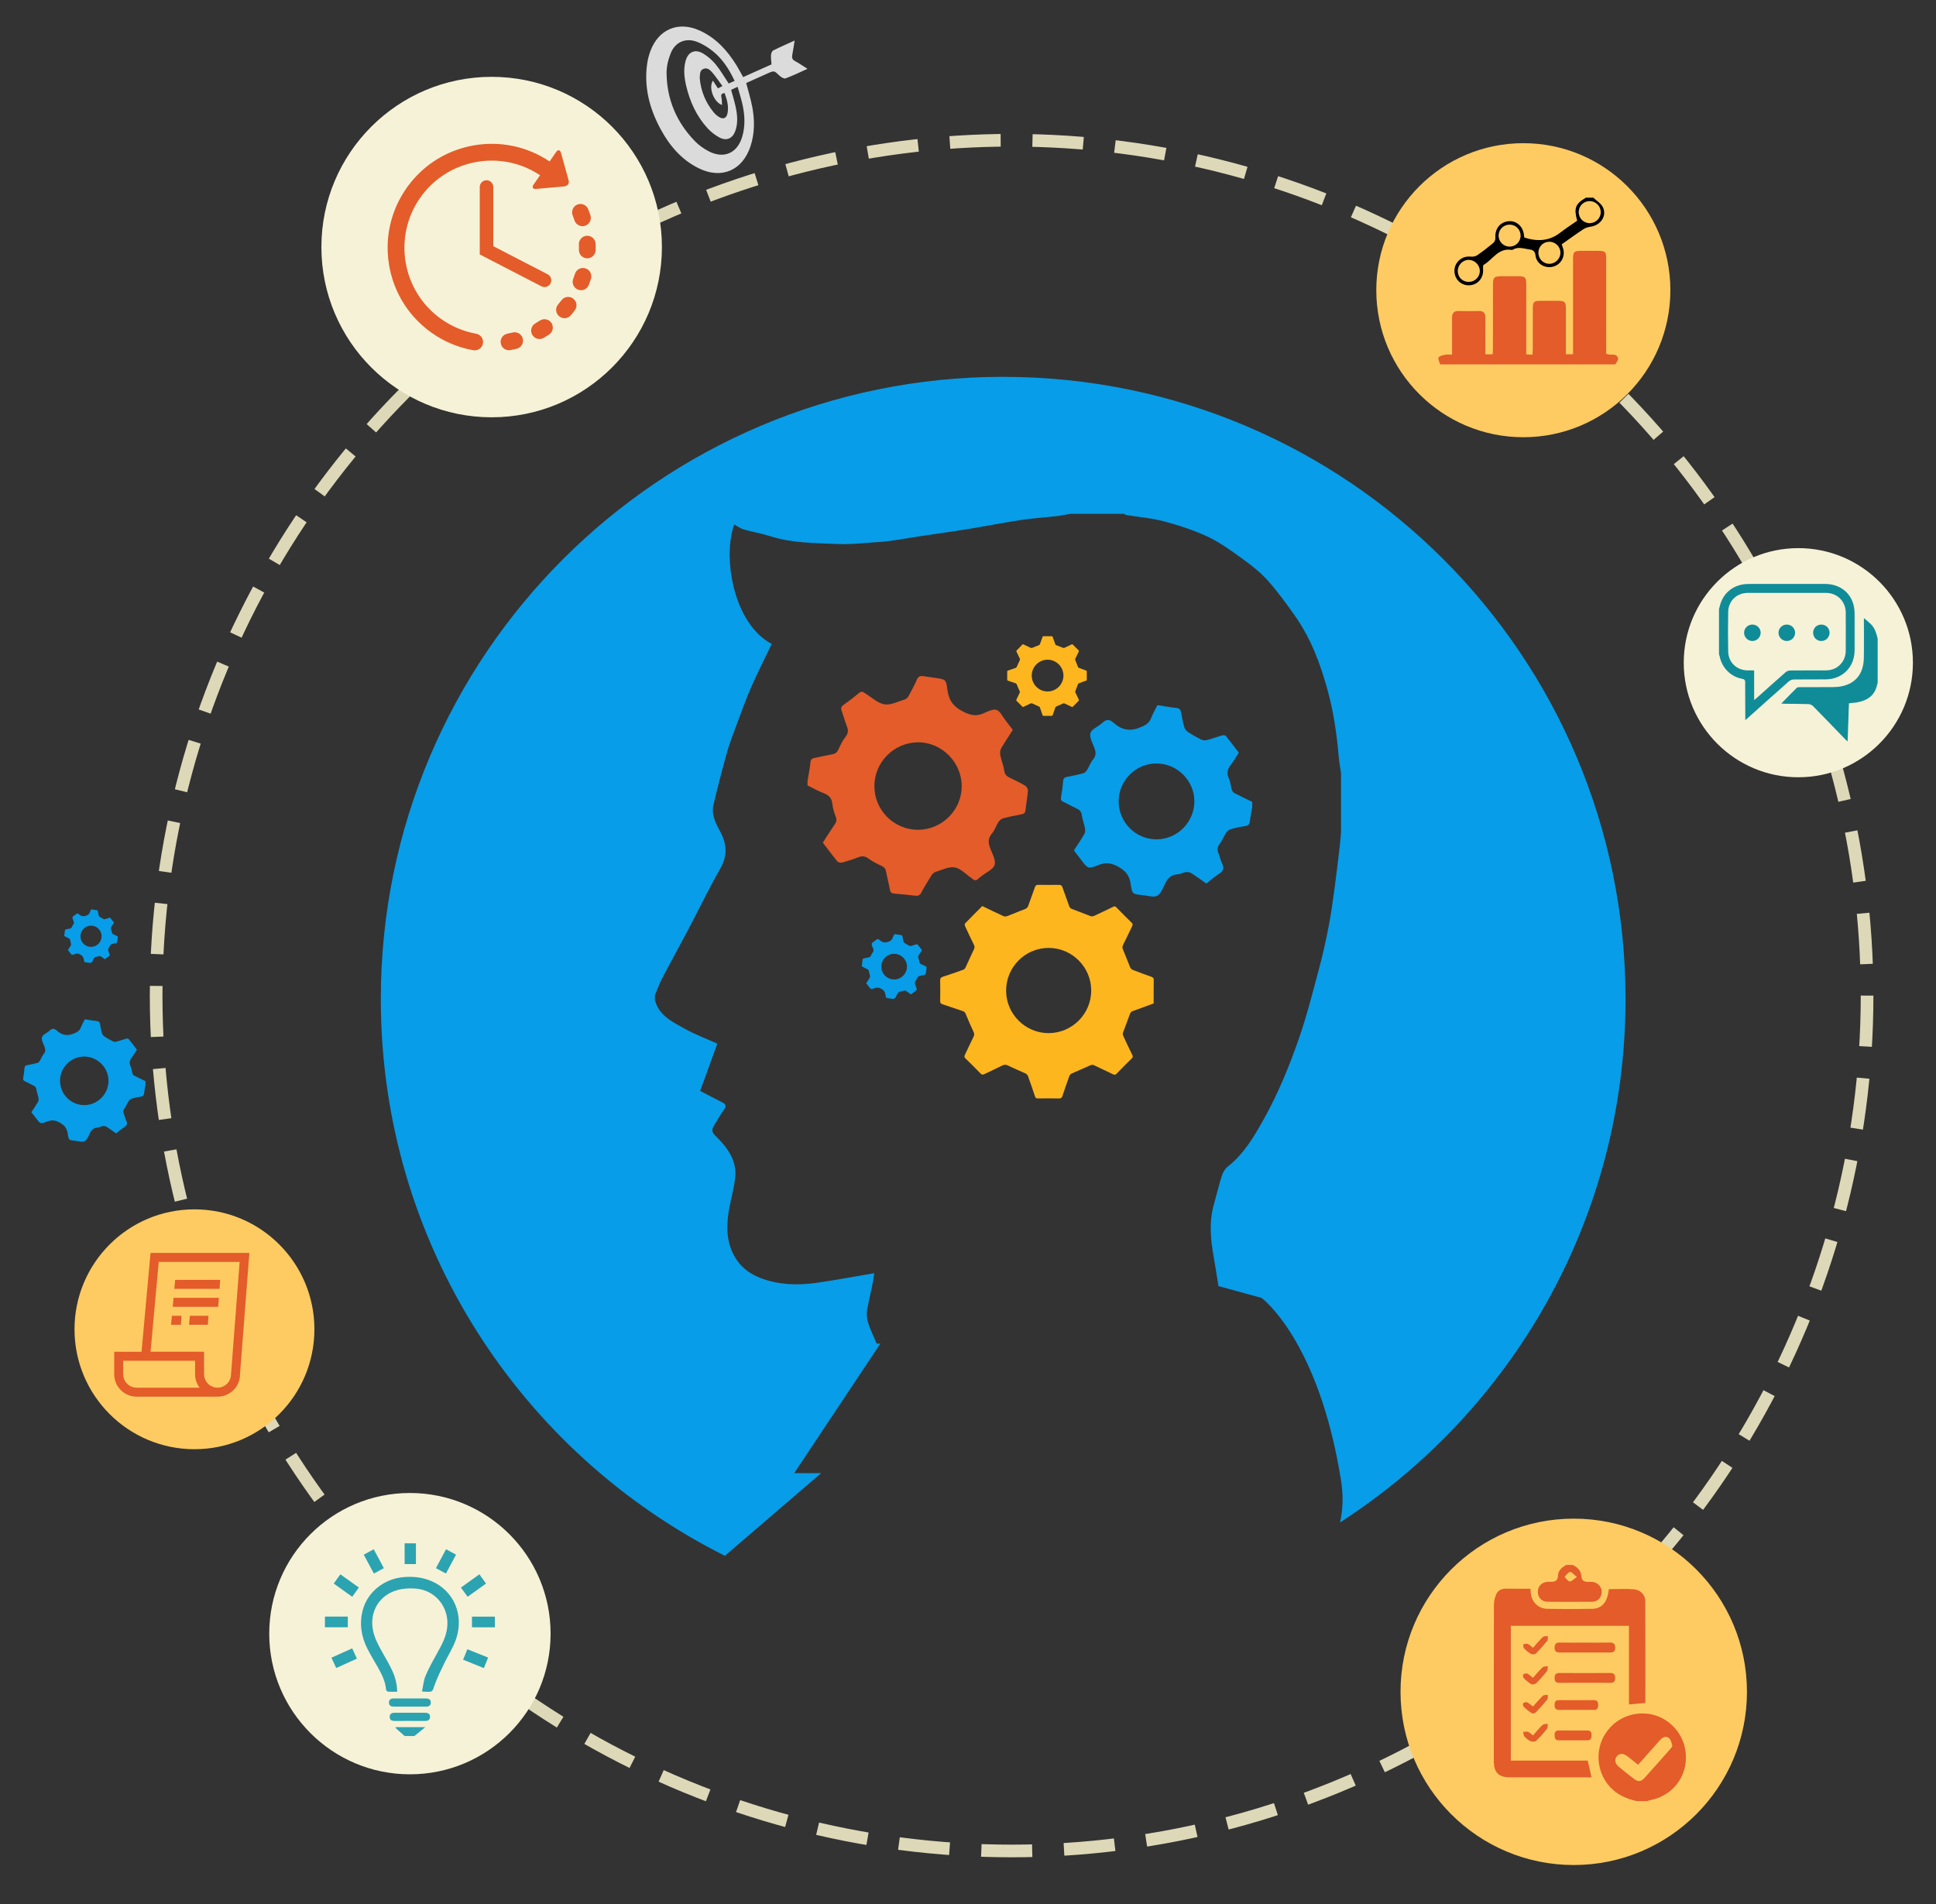 <?xml version="1.0" encoding="utf-8"?>
<svg xmlns="http://www.w3.org/2000/svg" width="306" height="301" viewBox="0 0 306 301">
  <rect x="0" y="0" width="306" height="301" fill="#333333" stroke="none"/>
  <path fill="#079DE8" d="M158.56 59.567c-54.328 0-98.37 44.04-98.37 98.37 0 38.56 22.19 71.93 54.492 88.057l-.04-.107 15.153-13.02h-4.26L139.15 212.4h-.577c-.226-.516-.46-1.024-.676-1.542-.5-1.193-1.07-2.396-.847-3.73.238-1.42.596-2.818.88-4.234.12-.596.186-1.203.25-1.627-3.047.517-6.002 1.064-8.975 1.5-3.07.447-6.125.383-9.072-.77-1.446-.564-2.703-1.443-3.593-2.7-1.706-2.4-1.802-5.144-1.34-7.928.288-1.73.806-3.432 1-5.17.31-2.81-1.272-4.856-3.137-6.67-.565-.55-.583-.963-.253-1.52.53-.893 1.055-1.787 1.65-2.633.384-.54.27-.824-.274-1.1-1.19-.598-2.363-1.223-3.52-1.824l2.714-7.473c-1.77-.797-3.528-1.453-5.15-2.355-1.944-1.084-4.07-2.072-4.718-4.545v-.77c.386-.902.715-1.834 1.17-2.7 1.317-2.522 2.702-5.007 4.03-7.522 1.718-3.26 3.317-6.586 5.138-9.788 1.143-2.006 1.064-3.82.02-5.776-.708-1.33-1.476-2.72-1.097-4.313.658-2.764 1.36-5.52 2.128-8.255.42-1.5.99-2.96 1.537-4.42.743-1.996 1.458-4.007 2.312-5.955 1.004-2.292 2.145-4.526 3.226-6.785-6.147-3.27-7.772-13.873-5.924-18.878.5.265.964.622 1.49.773 1.38.397 2.812.627 4.177 1.065 3.458 1.11 7.052 1.08 10.604 1.24 2.34.103 4.698-.2 7.045-.354.85-.053 1.693-.186 2.535-.312 1.337-.2 2.67-.435 4.005-.637 2.364-.357 4.735-.675 7.095-1.06 2.79-.454 5.563-1.007 8.356-1.43 1.842-.28 3.71-.39 5.562-.604.763-.086 1.52-.248 2.274-.375h8.477c.1.063.188.165.292.182 2.015.33 4.072.49 6.03 1.015 2.376.64 4.752 1.405 6.97 2.455 1.95.924 3.733 2.247 5.498 3.523 1.392 1.008 2.774 2.09 3.91 3.363 1.575 1.765 2.98 3.698 4.34 5.637 2.476 3.52 3.97 7.502 5.1 11.61.944 3.427 1.47 6.942 1.772 10.488.08.923.248 1.838.376 2.757v9.246c-.067.77-.12 1.545-.21 2.314-.242 2.067-.48 4.136-.76 6.2-.284 2.085-.557 4.178-.95 6.244-.444 2.308-.948 4.61-1.558 6.88-.995 3.714-1.934 7.455-3.195 11.08-1.505 4.308-3.227 8.548-5.458 12.552-1.57 2.813-3.166 5.6-5.774 7.64-.437.34-.77.93-.938 1.47-.48 1.486-.827 3.012-1.254 4.516-.8 2.785-.52 5.566-.02 8.357.272 1.515.498 3.04.743 4.55l6.814 1.867s9.035 6.63 12.564 28.885c.38 2.387.293 4.584-.16 6.61 27.146-17.51 45.123-48.017 45.123-82.724-.002-54.33-44.043-98.37-98.37-98.37z"/>
  <circle fill="none" stroke="#DDD8B8" stroke-width="2" stroke-miterlimit="10" stroke-dasharray="8.044 5.027" cx="159.893" cy="157.384" r="135.214"/>
  <path fill="#E35C2A" d="M127.63 123.506c.158-.985.36-1.966.46-2.957.047-.478.237-.66.665-.74.933-.18 1.858-.395 2.79-.57.46-.087.755-.272.96-.737.314-.717.68-1.432 1.153-2.05.42-.55.445-1.015.2-1.625-.32-.804-.534-1.65-.827-2.467-.15-.425-.062-.68.317-.945.82-.578 1.617-1.195 2.39-1.836.335-.28.605-.303.923-.03.04.035.088.062.135.09.993.6 1.934 1.54 2.994 1.7 1.03.158 2.187-.466 3.274-.793.217-.065.43-.308.546-.522.455-.833.915-1.67 1.284-2.54.243-.574.59-.69 1.14-.587.585.11 1.18.177 1.77.26 1.622.23 1.733.214 1.926 1.787.204 1.66.86 2.705 2.433 3.51 1.18.603 2.103.838 3.29.307.656-.294 1.486-.72 2.06-.535.583.188.946 1.054 1.397 1.628.386.49.76.99 1.175 1.536-.632.98-1.29 1.937-1.864 2.944-.167.295-.18.748-.108 1.098.16.794.502 1.56.607 2.357.083.643.405.935.927 1.18.812.383 1.62.772 2.39 1.23.23.136.457.526.438.78-.078 1.027-.275 2.044-.384 3.07-.042.43-.214.6-.63.676-.985.182-1.974.383-2.938.647-.28.078-.568.346-.734.604-.364.57-.56 1.27-.994 1.767-.68.776-.61 1.508-.275 2.377.33.85.904 1.855.69 2.594-.2.704-1.284 1.154-1.98 1.714-.19.153-.405.28-.574.455-.33.346-.643.347-.975.016-.036-.038-.09-.06-.134-.092-.875-.593-1.69-1.52-2.64-1.687-.946-.166-2.032.408-3.042.71-.244.072-.487.312-.63.538-.564.895-1.12 1.8-1.616 2.733-.235.442-.518.545-.977.49-1.077-.13-2.158-.236-3.24-.323-.44-.035-.67-.174-.75-.656-.156-.935-.428-1.85-.59-2.786-.082-.483-.284-.748-.733-.953-.712-.326-1.43-.685-2.053-1.15-.55-.41-1.02-.444-1.63-.2-.83.33-1.687.595-2.55.83-.22.06-.605-.022-.738-.182-.792-.96-1.533-1.964-2.303-2.968.64-.99 1.243-1.958 1.886-2.896.27-.395.34-.725.157-1.197-.254-.653-.463-1.347-.54-2.04-.098-.857-.49-1.336-1.285-1.647-.905-.354-1.758-.833-2.634-1.26-.01-.22-.01-.437-.01-.654zm10.573.76c-.005 3.795 3.08 6.896 6.868 6.904 3.822.01 6.965-3.135 6.935-6.937-.03-3.772-3.197-6.924-6.925-6.89-3.79.035-6.872 3.137-6.877 6.923z"/>
  <path fill="#079DE8" d="M197.92 127.612c-.12.71-.277 1.418-.35 2.134-.05.52-.23.776-.783.85-.766.1-1.53.266-2.273.485-.287.085-.574.348-.744.606-.36.547-.586 1.19-.98 1.71-.37.494-.45.922-.202 1.48.23.514.306 1.1.563 1.594.388.75.22 1.22-.478 1.667-.688.44-1.31.996-2 1.533-.817-.57-1.608-1.158-2.44-1.678-.23-.145-.6-.158-.887-.116-.39.057-.762.307-1.146.326-1.042.052-1.633.596-2.06 1.506-.323.696-.663 1.6-1.255 1.897-.59.298-1.502-.03-2.27-.105-1.587-.153-1.673-.146-1.89-1.707-.184-1.314-.733-2.08-1.938-2.762-1.16-.655-2.063-.734-3.24-.263-1.57.626-1.6.554-2.63-.795l-1.18-1.544c.554-.858 1.132-1.688 1.636-2.562.15-.26.17-.652.113-.958-.135-.715-.41-1.405-.516-2.122-.072-.493-.304-.735-.714-.932-.725-.344-1.418-.744-2.146-1.08-.354-.164-.484-.344-.413-.752.15-.833.278-1.675.334-2.52.033-.485.257-.63.678-.71.83-.156 1.663-.326 2.48-.545.228-.06.466-.27.598-.478.35-.558.565-1.213.978-1.712.495-.6.467-1.136.22-1.8-.294-.786-.83-1.708-.628-2.382.19-.646 1.233-1.006 1.826-1.572.613-.588 1.135-.667 1.79-.078 1.2 1.083 2.476 1.455 4.126.805.875-.343 1.508-.643 1.85-1.53.27-.695.646-1.348.978-2.02h.142c.925.145 1.845.33 2.773.417.543.05.776.255.858.788.12.766.273 1.53.494 2.274.084.288.326.587.582.756.645.43 1.32.814 2.014 1.162.257.13.615.204.884.135.84-.216 1.657-.527 2.493-.764.184-.052.5-.02.602.103.696.854 1.354 1.74 2.03 2.628-.433.668-.802 1.33-1.26 1.922-.532.688-.7 1.342-.302 2.175.246.52.277 1.137.44 1.7.062.204.177.46.343.548.955.502 1.934.96 2.9 1.434.003.286.003.57.003.852zm-9.14-.924c.018-3.26-2.693-5.985-5.97-6-3.277-.015-5.988 2.68-5.994 5.96-.006 3.336 2.678 6.04 5.99 6.034 3.27-.005 5.964-2.706 5.975-5.994zM22.996 171.45c-.078.456-.178.907-.224 1.366-.033.332-.147.496-.5.543-.49.062-.98.17-1.456.31-.184.055-.368.223-.477.39-.232.35-.376.762-.627 1.096-.237.313-.29.588-.13.944.145.33.194.703.358 1.02.25.48.142.782-.304 1.067-.442.28-.837.637-1.28.98-.523-.364-1.03-.74-1.562-1.073-.148-.094-.382-.102-.566-.076-.25.037-.487.197-.734.21-.666.032-1.044.382-1.315.964-.21.445-.426 1.02-.805 1.216-.377.188-.96-.02-1.453-.066-1.015-.1-1.07-.096-1.208-1.094-.117-.842-.47-1.332-1.24-1.77-.74-.42-1.318-.47-2.072-.17-1.004.403-1.023.356-1.683-.507-.247-.32-.494-.644-.756-.985.355-.55.725-1.082 1.047-1.64.097-.167.11-.417.074-.612-.086-.457-.263-.897-.33-1.356-.046-.313-.194-.472-.456-.597-.462-.22-.908-.477-1.372-.688-.227-.104-.31-.223-.264-.48.096-.534.178-1.07.213-1.612.02-.31.163-.402.432-.453.533-.102 1.065-.21 1.587-.35.146-.04.3-.174.382-.308.223-.355.362-.775.625-1.097.317-.383.298-.728.14-1.15-.188-.5-.53-1.092-.402-1.522.124-.413.79-.644 1.17-1.005.393-.377.725-.428 1.145-.05.77.69 1.583.93 2.64.515.562-.22.965-.414 1.184-.98.17-.444.414-.862.625-1.292h.09c.592.092 1.18.21 1.775.266.347.033.497.164.55.504.074.49.175.98.314 1.455.055.186.21.377.375.486.412.27.846.52 1.288.74.165.084.394.132.565.086.54-.14 1.06-.336 1.596-.487.116-.034.32-.014.384.064.445.547.865 1.113 1.298 1.683-.276.428-.513.85-.805 1.23-.34.438-.446.856-.192 1.392.158.33.178.727.283 1.087.038.13.113.293.22.35.61.322 1.237.616 1.857.92v.534zm-5.847-.59c.008-2.087-1.727-3.83-3.82-3.84-2.1-.01-3.834 1.714-3.837 3.814-.004 2.135 1.713 3.863 3.834 3.86 2.09-.003 3.813-1.73 3.822-3.835zM18.617 148.263c-.034.2-.078.397-.098.598-.015.147-.065.218-.22.237-.214.028-.43.077-.636.137-.08.023-.16.097-.208.17-.1.152-.164.333-.274.48-.104.14-.126.257-.057.413.063.146.085.31.157.446.108.21.062.343-.134.466-.193.122-.366.278-.56.43-.228-.16-.45-.325-.682-.47-.065-.04-.167-.045-.248-.033-.11.02-.213.086-.32.092-.293.014-.458.167-.577.42-.09.194-.185.446-.35.53s-.42-.008-.635-.03c-.443-.04-.468-.04-.528-.476-.05-.37-.206-.582-.542-.773-.325-.184-.577-.205-.907-.073-.44.177-.447.155-.735-.222-.108-.143-.216-.282-.33-.434.155-.24.316-.47.457-.715.042-.073.048-.183.032-.27-.038-.2-.115-.393-.145-.593-.02-.14-.084-.207-.2-.26-.2-.097-.396-.21-.6-.303-.1-.046-.135-.097-.115-.21.042-.234.078-.47.094-.705.01-.136.07-.177.188-.2.233-.043.465-.09.694-.152.063-.017.13-.076.167-.133.097-.156.158-.34.273-.48.138-.166.13-.317.06-.502-.082-.22-.23-.478-.175-.666.054-.18.346-.28.51-.44.173-.165.318-.187.502-.02.336.302.692.406 1.154.225.244-.097.42-.18.516-.428.075-.196.18-.378.273-.566h.04c.258.04.515.092.775.117.152.015.217.072.24.22.033.215.077.43.138.637.023.08.09.165.163.212.18.12.37.227.563.324.07.036.17.057.246.038.235-.06.463-.147.698-.214.05-.014.14-.005.168.03.195.238.378.486.568.734-.12.187-.224.372-.353.538-.148.192-.195.375-.084.608.07.146.08.318.124.476.017.057.05.128.096.153.267.14.54.27.812.4.002.078.002.158.002.236zm-2.556-.258c.005-.912-.753-1.674-1.67-1.678-.916-.004-1.674.75-1.676 1.667-.002.934.75 1.69 1.676 1.688.913-.003 1.666-.756 1.67-1.677zM146.446 153.12c-.04.24-.094.478-.12.722-.016.176-.076.264-.263.287-.26.032-.52.09-.77.163-.097.03-.194.117-.252.205-.12.186-.197.402-.33.578-.126.168-.153.313-.07.502.078.174.104.37.19.54.132.253.075.41-.16.563-.235.147-.444.337-.678.52-.277-.192-.544-.392-.826-.567-.078-.05-.202-.055-.3-.04-.13.022-.256.105-.387.11-.353.018-.553.2-.697.51-.11.234-.225.54-.425.643-.2.103-.508-.01-.768-.034-.537-.054-.566-.05-.64-.578-.06-.443-.247-.705-.654-.937-.392-.22-.697-.248-1.096-.088-.53.21-.54.187-.89-.27-.13-.17-.26-.343-.4-.522.19-.29.384-.57.555-.867.05-.087.058-.22.04-.32-.047-.242-.14-.478-.175-.72-.025-.168-.103-.248-.242-.313-.244-.115-.48-.252-.725-.363-.12-.06-.164-.116-.14-.256.05-.28.094-.563.113-.853.01-.164.086-.213.23-.24.28-.053.562-.108.838-.186.078-.022.158-.093.202-.16.118-.19.192-.412.33-.58.168-.204.158-.387.074-.61-.1-.266-.28-.577-.212-.806.065-.218.417-.34.618-.532.208-.2.383-.226.605-.025.407.365.838.492 1.397.27.296-.116.51-.217.625-.517.09-.236.22-.457.33-.685h.05c.312.05.623.11.937.14.183.018.262.087.29.267.04.26.093.518.167.77.028.1.11.2.197.256.218.146.447.275.68.394.088.043.21.066.3.046.285-.07.56-.18.844-.26.06-.02.17-.005.203.036.236.29.46.59.688.89-.146.226-.27.45-.426.65-.18.232-.236.453-.102.734.083.176.094.385.15.574.02.07.06.156.115.186.323.17.653.326.98.484v.287zm-3.092-.313c.005-1.104-.912-2.024-2.02-2.03-1.11-.006-2.025.907-2.028 2.016-.002 1.13.906 2.043 2.027 2.04 1.106 0 2.016-.913 2.02-2.026z"/>
  <path fill="#FEB61F" d="M155.254 143.227c1.135.544 2.23 1.083 3.342 1.59.172.078.434.07.613 0 .915-.345 1.808-.75 2.728-1.08.32-.114.49-.266.597-.58.338-.984.713-1.956 1.055-2.94.09-.257.218-.346.488-.342 1.088.015 2.178.018 3.266 0 .32-.007.48.084.587.4.34 1 .728 1.984 1.068 2.98.09.26.23.363.485.454.963.346 1.908.744 2.867 1.103.156.058.38.058.53-.01 1.028-.47 2.05-.958 3.065-1.456.21-.102.336-.093.502.08.8.824 1.605 1.642 2.43 2.444.195.192.17.336.066.547-.484.99-.947 1.99-1.44 2.977-.126.255-.12.44-.003.71.395.912.727 1.85 1.11 2.763.07.18.243.375.417.443.98.39 1.975.75 2.97 1.1.27.096.364.23.36.52-.02 1.226-.01 2.445-.01 3.69-1.105.407-2.19.815-3.285 1.202-.27.094-.395.238-.486.514-.334.967-.725 1.914-1.07 2.877-.053.146-.053.354.012.49.47 1.03.955 2.055 1.453 3.068.113.23.09.366-.092.546-.81.795-1.604 1.6-2.394 2.414-.18.184-.322.205-.553.094-.987-.48-1.987-.938-2.98-1.422-.24-.117-.417-.094-.663.02-.94.44-1.907.82-2.854 1.253-.166.072-.348.236-.408.4-.385 1.05-.748 2.104-1.096 3.164-.096.28-.213.408-.536.4-1.12-.022-2.237-.018-3.356-.002-.254.002-.368-.082-.448-.32-.36-1.088-.73-2.174-1.126-3.25-.062-.163-.243-.32-.41-.396-.9-.42-1.825-.787-2.716-1.23-.337-.167-.587-.18-.915-.013-.93.468-1.88.895-2.813 1.353-.25.125-.416.133-.627-.086-.776-.806-1.57-1.597-2.374-2.373-.2-.193-.213-.35-.096-.59.464-.95.892-1.917 1.367-2.857.157-.312.108-.528-.032-.828-.428-.897-.823-1.812-1.193-2.73-.1-.248-.21-.396-.464-.48-1.073-.353-2.137-.738-3.214-1.085-.3-.098-.384-.235-.378-.54.02-1.074.025-2.147-.002-3.222-.01-.356.13-.494.444-.597 1.075-.352 2.146-.72 3.21-1.104.142-.05.287-.2.353-.342.444-.938.845-1.896 1.307-2.828.146-.29.162-.497.02-.782-.487-.974-.948-1.958-1.4-2.943-.055-.12-.063-.35.01-.426.894-.928 1.806-1.832 2.714-2.743zm10.505 20.087c3.703-.015 6.715-3.033 6.717-6.734 0-3.697-3.022-6.73-6.718-6.735-3.718-.006-6.742 3.032-6.734 6.76.005 3.698 3.042 6.72 6.733 6.71zM161.668 101.82c.423.204.833.405 1.244.593.064.03.162.026.23 0 .34-.128.675-.28 1.017-.402.12-.042.184-.1.224-.216.125-.367.268-.73.395-1.096.032-.096.08-.13.183-.127.405.006.813.007 1.217 0 .12-.002.18.032.22.15.126.373.27.74.396 1.11.033.098.087.136.183.17.357.13.71.278 1.066.41.058.023.142.022.197-.003.383-.175.765-.357 1.144-.542.077-.038.125-.035.188.03.3.307.6.61.906.91.073.07.064.125.025.204-.18.367-.354.74-.537 1.107-.047.095-.044.165 0 .264.145.34.27.69.413 1.032.03.066.093.14.156.165.364.145.733.28 1.106.41.103.035.135.085.135.194-.008.457-.004.913-.004 1.375-.412.152-.817.304-1.226.448-.103.036-.146.09-.183.19-.125.36-.27.715-.398 1.073-.02.054-.02.13.006.184.176.383.354.765.54 1.143.042.085.034.136-.034.203-.3.296-.598.597-.892.9-.067.068-.12.077-.206.035-.37-.18-.742-.35-1.11-.53-.09-.043-.154-.034-.247.008-.354.164-.713.307-1.063.467-.063.028-.13.09-.15.15-.147.39-.28.784-.41 1.18-.034.104-.077.152-.198.15-.418-.01-.834-.007-1.252 0-.096 0-.14-.03-.166-.12-.137-.406-.27-.81-.42-1.21-.02-.062-.092-.12-.154-.15-.334-.155-.68-.292-1.012-.457-.125-.063-.22-.066-.342-.005-.346.174-.7.333-1.05.505-.092.046-.15.05-.23-.032-.29-.3-.585-.595-.884-.885-.076-.07-.08-.13-.037-.218.174-.354.334-.715.51-1.066.06-.116.04-.197-.014-.31-.157-.333-.306-.673-.442-1.017-.036-.093-.077-.148-.174-.18-.398-.132-.797-.276-1.197-.405-.11-.036-.143-.088-.14-.202.007-.4.01-.8 0-1.2-.005-.134.046-.185.165-.223.4-.13.8-.268 1.195-.41.055-.02.106-.076.133-.128.164-.35.313-.708.486-1.054.055-.108.06-.185.006-.292-.18-.363-.353-.73-.52-1.097-.022-.046-.025-.13.003-.16.323-.343.663-.68 1.003-1.02zm3.915 7.487c1.38-.004 2.503-1.13 2.504-2.51 0-1.378-1.127-2.508-2.504-2.51-1.386-.002-2.515 1.13-2.51 2.52 0 1.378 1.132 2.505 2.51 2.5z"/>
  <circle fill="#F6F2D7" cx="77.71" cy="39.056" r="26.91"/>
  <circle fill="#FECB62" cx="240.775" cy="45.876" r="23.241"/>
  <circle fill="#FECB62" cx="248.742" cy="267.442" r="27.378"/>
  <circle fill="#FECB62" cx="30.736" cy="210.131" r="18.959"/>
  <circle fill="#F6F2D7" cx="64.79" cy="258.245" r="22.235"/>
  <path fill="#E35C2A" d="M23.793 198.057l-1.42 15.625H18.05v3.55c0 1.96 1.593 3.553 3.552 3.553h12.784c1.96 0 3.55-1.593 3.548-3.498l1.48-19.23h-15.62zM21.6 219.363c-1.175 0-2.13-.955-2.13-2.13v-2.13h11.364v2.13c0 .798.264 1.536.71 2.13H21.6zm14.916-2.13c0 1.175-.958 2.13-2.13 2.13-1.177 0-2.132-.955-2.132-2.13v-3.552h-8.456l1.292-14.204h12.787l-1.36 17.756zm-2.032-10.655h-7.188l.133-1.42h7.165l-.108 1.42h-.003zm.218-2.84h-7.148l.132-1.42h7.126l-.11 1.42zm-6.118 5.682h-1.548l.13-1.42h1.524l-.106 1.42zm1.424-1.42h2.945l-.106 1.42H29.88l.128-1.42z"/>
  <g fill="#E35C2A">
    <path d="M81.03 52.565c-.27.068-.547.128-.82.18-.718.132-1.192.822-1.06 1.54.065.353.266.647.538.84.28.197.638.286 1.002.218.327-.06.656-.132.98-.213.707-.176 1.14-.894.962-1.602-.175-.708-.892-1.14-1.6-.963zM90.807 34.846c.092.28.27.507.493.664.33.233.764.313 1.178.175.693-.23 1.068-.978.84-1.67-.105-.316-.22-.633-.345-.94-.27-.68-1.04-1.01-1.72-.737-.676.27-1.006 1.04-.735 1.718.104.26.2.525.29.79zM85.327 50.678c-.233.154-.474.303-.716.443-.632.366-.848 1.174-.483 1.807.1.17.23.313.383.42.408.287.96.33 1.422.064.29-.165.575-.342.853-.526.61-.402.776-1.222.374-1.832-.403-.61-1.224-.777-1.833-.374zM94.14 38.538c-.03-.73-.645-1.297-1.374-1.27-.73.03-1.297.645-1.27 1.374.012.28.015.562.008.84-.01.458.213.865.56 1.11.21.147.46.235.732.24.73.017 1.334-.562 1.35-1.292.01-.332.006-.67-.007-1.002zM90.592 47.2c-.585-.44-1.413-.32-1.85.264-.17.224-.346.444-.526.657-.473.557-.406 1.392.15 1.865.03.027.062.05.096.075.552.39 1.32.3 1.767-.224.215-.254.426-.518.626-.785.437-.583.32-1.41-.264-1.85zM92.534 42.422c-.697-.218-1.438.17-1.657.866-.083.267-.176.534-.276.796-.218.576-.008 1.21.474 1.55.088.064.186.116.292.156.682.26 1.446-.082 1.706-.765.12-.31.23-.63.33-.946.216-.698-.17-1.44-.868-1.658zM75.264 52.756c-1.182-.212-2.316-.574-3.39-1.078-.014-.006-.025-.014-.038-.02-.253-.12-.506-.248-.75-.38-.002-.002-.003-.003-.005-.003-.45-.248-.888-.522-1.314-.822-6.22-4.38-7.714-13.004-3.333-19.222.953-1.35 2.105-2.478 3.39-3.373l.048-.033c4.53-3.12 10.68-3.33 15.488-.124l-1.033 1.492c-.288.415-.11.718.392.673l4.486-.402c.503-.045.804-.48.668-.966l-1.204-4.34c-.135-.487-.48-.545-.768-.13l-1.035 1.496c-3.53-2.37-7.762-3.272-11.963-2.543-.423.073-.84.163-1.252.267h-.008l-.047.015c-3.623.93-6.784 3.043-9.04 6.058-.018.022-.038.044-.056.07-.075.1-.15.203-.223.307-.12.17-.236.343-.35.517-.013.02-.024.042-.036.063-1.86 2.884-2.76 6.218-2.605 9.613v.034c.015.332.04.668.077 1 .002.02.007.04.01.062.037.333.083.666.14 1 .59 3.403 2.196 6.465 4.602 8.847l.017.018c0 .003.003.004.005.006.646.638 1.35 1.227 2.106 1.76 1.98 1.396 4.187 2.318 6.556 2.744.72.13 1.405-.35 1.534-1.068.13-.72-.348-1.408-1.066-1.536z"/>
    <path d="M76.9 28.495c-.592 0-1.07.48-1.07 1.07V40.22l9.745 5.038c.157.08.325.12.49.12.387 0 .76-.21.95-.58.272-.524.067-1.17-.458-1.44l-8.59-4.44v-9.354c0-.59-.478-1.07-1.068-1.07z"/>
  </g>
  <g fill="#2CA3B1">
    <path d="M65.74 243.965v3.28h-1.786v-3.28h1.785zM63.954 274.43c-.455-.404-.91-.81-1.362-1.215-.037-.033-.048-.096-.092-.188h4.722c-.654.533-1.188.967-1.722 1.4-.515.003-1.03.003-1.546.003zM66.694 267.39c.197-.894.26-1.76.583-2.517.534-1.252 1.21-2.445 1.87-3.64.684-1.233 1.348-2.458 1.527-3.895.398-3.193-1.798-5.99-5.024-6.225-.987-.07-2.044-.002-2.985.283-3.043.918-4.53 3.928-3.516 7.078.335 1.04.893 2.022 1.433 2.987.86 1.54 1.817 3.03 2.098 4.814.056.35.067.7.108 1.154-.532 0-1 .02-1.465-.018-.113-.01-.293-.2-.303-.32-.1-1.283-.66-2.396-1.275-3.486-.554-.98-1.145-1.948-1.66-2.953-1-1.956-1.314-4.017-.74-6.165.746-2.79 3.282-4.846 6.265-5.16 1.592-.17 3.128-.014 4.6.617 3.546 1.527 5.194 5.38 3.847 9.242-.458 1.313-1.247 2.508-1.85 3.775-.543 1.138-1.117 2.27-1.53 3.458-.35 1.006-.255 1.04-1.35 1.014-.138.002-.276-.016-.633-.043zM64.776 269.78c-.83 0-1.66-.007-2.49 0-.45.005-.807-.126-.81-.638-.005-.51.34-.654.795-.654 1.68.006 3.36.006 5.04 0 .463 0 .794.166.782.668-.01.467-.332.625-.768.623-.848-.007-1.698-.003-2.548 0zM64.766 272.04c-.793 0-1.586-.005-2.38.005-.46.004-.8-.15-.79-.662.01-.473.328-.63.766-.63 1.606.005 3.212.005 4.818 0 .464-.003.8.16.792.663-.007.47-.33.63-.767.63-.813-.01-1.626-.005-2.44-.005zM56.717 250.953c-.36.508-.68.953-1.045 1.463-.974-.695-1.928-1.38-2.92-2.09l1.047-1.46 2.917 2.087zM72.852 250.96l2.922-2.095 1.048 1.46c-.96.687-1.888 1.354-2.91 2.087-.337-.463-.674-.924-1.06-1.45zM51.357 257.236v-1.688h3.617v1.688h-3.617zM78.217 255.557v1.69h-3.62v-1.69h3.62zM55.668 260.572l.742 1.625c-1.095.498-2.147.973-3.27 1.48l-.753-1.632 3.28-1.473zM73.196 262.365c.236-.578.45-1.1.676-1.66l3.276 1.32-.667 1.664-3.284-1.325zM59.094 248.744l-1.598-2.982c.527-.287 1.02-.557 1.574-.856l1.604 2.985-1.58.854zM70.503 244.904c.553.297 1.035.56 1.58.854-.538 1-1.054 1.963-1.598 2.98l-1.583-.845 1.6-2.99z"/>
  </g>
  <g>
    <path fill="#E35C2A" d="M227.626 57.605c-.1-.373-.38-.84-.248-1.09.136-.26.66-.355 1.034-.437.313-.07.65-.014 1.098-.014V54.11c0-1.298.006-2.597 0-3.896-.005-.71.29-1.073 1.045-1.053 1.05.03 2.1.036 3.146 0 .81-.03 1.083.352 1.074 1.1-.017 1.63-.004 3.26-.004 4.89v.86h1.15c.018-.305.05-.622.05-.938.005-3.37.003-6.74.005-10.11.002-1.106.19-1.292 1.308-1.298.91-.005 1.823-.008 2.733 0 1.034.012 1.215.183 1.217 1.214.006 3.398.002 6.795.002 10.194v.94l.98.056c.022-.336.057-.625.057-.916.004-2.155-.002-4.31.004-6.464.004-.935.195-1.13 1.104-1.137.968-.007 1.935-.005 2.9 0 1.032.005 1.216.184 1.22 1.19.002 2.4 0 4.8 0 7.26h1.132v-.968-14.005c0-1.256.122-1.375 1.372-1.377.855 0 1.713-.002 2.568 0 1.162.003 1.295.13 1.295 1.277.002 4.668.002 9.337.002 14.005v.967c.622.402 1.624-.225 1.878.748.068.263-.28.634-.436.956h-27.686z"/>
    <path d="M251.833 31.244c.52.5 1.23.91 1.52 1.518.654 1.373-.355 2.842-1.92 3.067-.413.06-.855.196-1.196.423-1.146.755-2.258 1.57-3.396 2.37.086.256.16.46.223.667.37 1.25-.326 2.52-1.565 2.858-1.27.346-2.646-.425-2.793-1.744-.095-.798-.49-.91-1.095-.996-.836-.12-1.668-.444-2.49.058-.062.04-.163.05-.24.037-2.063-.334-2.945 1.538-4.38 2.37-.15.09-.08.595-.08.907.004 1.025-.606 1.904-1.55 2.21-.97.312-2.008-.024-2.573-.834-.585-.838-.562-1.998.1-2.77.558-.655 1.274-.903 2.145-.816.313.03.707-.057.966-.235.86-.596 1.694-1.237 2.497-1.91.205-.17.376-.533.354-.79-.115-1.443.712-2.534 2.087-2.662 1.244-.116 2.298.83 2.427 2.177.015.134.034.268.052.4 2.034.648 3.932.593 5.678-.768.865-.675 1.795-1.27 2.68-1.89-.545-2.018-.293-2.66 1.396-3.65.38.002.765.002 1.153.002zm1.18 2.256c-.022-.946-.82-1.72-1.767-1.708-.967.013-1.72.774-1.72 1.737 0 .994.807 1.78 1.79 1.746.952-.03 1.713-.832 1.696-1.776zm-14.304 2.013c-.968-.05-1.772.658-1.84 1.61-.067.992.68 1.823 1.673 1.86.958.038 1.755-.696 1.8-1.654.042-.96-.685-1.77-1.634-1.817zm-6.534 9.05c.956-.014 1.732-.8 1.727-1.74-.01-.928-.813-1.734-1.743-1.743-.966-.01-1.774.828-1.748 1.807.026.97.783 1.693 1.764 1.677zm10.978-4.605c.006.963.77 1.744 1.72 1.747.938.003 1.745-.78 1.767-1.715.022-.977-.794-1.79-1.773-1.775-.97.015-1.717.777-1.713 1.743z"/>
  </g>
  <g fill="#E35C2A">
    <path d="M258.69 284.72c-1.606-.378-3.073-.995-4.224-2.255-1.953-2.145-2.38-5.365-1.004-7.934 1.424-2.653 4.323-4.07 7.313-3.573 2.785.467 5.064 2.727 5.578 5.53.71 3.884-1.72 7.384-5.617 8.103-.133.02-.26.084-.39.13h-1.657zm.222-5.75c-.575-.46-1.088-.88-1.607-1.284-.72-.56-1.313-.567-1.75-.047-.43.516-.303 1.147.375 1.708.748.613 1.506 1.215 2.27 1.808.728.56 1.16.532 1.788-.162 1.354-1.496 2.688-3.013 4.02-4.525.143-.16.346-.406.307-.558-.11-.416-.23-.937-.54-1.172-.468-.363-.99-.123-1.384.317l-3.478 3.914zM248.566 247.38c.78.38 1.354.894 1.393 1.858.02.535.386.824.952.815.328-.002.666-.016.986.05.772.153 1.3.854 1.264 1.616-.043.83-.63 1.47-1.48 1.48-2.37.025-4.742.023-7.113 0-.858-.008-1.456-.626-1.5-1.444-.05-.873.49-1.553 1.362-1.687.217-.033.44-.025.66-.02.725.038 1.137-.212 1.17-1.02.035-.828.652-1.273 1.31-1.652.33.003.662.003.994.003zm.676 1.91c-.52-.403-.854-.85-1.092-.802-.326.066-.58.502-.865.78.27.255.52.68.82.72.275.037.603-.347 1.137-.7z"/>
    <path d="M238.798 257.01v21.3h12.15c.202.878.394 1.696.61 2.645h-.824c-4.037 0-8.074.002-12.113-.002-1.755-.002-2.51-.764-2.51-2.533-.003-8.242-.007-16.482.014-24.725.002-.533.127-1.098.33-1.59.274-.656.815-.99 1.583-.97 1.268.035 2.535.01 3.865.01.02.267.024.478.047.685.147 1.432 1.192 2.47 2.636 2.492 2.35.04 4.7.045 7.053 0 1.587-.03 2.452-1.092 2.65-3.115 1.313 0 2.636-.076 3.944.023 1.056.082 1.81.877 1.813 1.84.023 5.365.014 10.73.014 16.133l-2.592.23V257.01h-18.67z"/>
    <path d="M250.557 259.66c1.297 0 2.596.02 3.892-.008.603-.012.844.23.843.828-.002.598-.31.746-.836.744-2.647-.01-5.297-.01-7.942 0-.545 0-.808-.19-.795-.777.01-.563.22-.8.786-.79 1.35.017 2.697.003 4.05.003zM250.477 266.012c-1.324 0-2.647-.014-3.975.008-.563.008-.793-.194-.786-.774.005-.57.23-.785.792-.783 2.676.015 5.354.02 8.027 0 .613-.006.746.312.748.824.004.528-.23.74-.754.73-1.35-.015-2.706-.005-4.053-.005zM249.146 270.295c-.906 0-1.816-.014-2.727.004-.56.01-.698-.276-.704-.774-.003-.502.14-.78.692-.774 1.846.015 3.688.013 5.532.002.582-.004.664.345.662.813-.004.453-.13.742-.65.733-.932-.017-1.872-.007-2.806-.005zM248.646 273.553c.742 0 1.49.006 2.233 0 .492-.006.687.228.684.713-.008.467-.086.838-.654.84-1.52.002-3.04 0-4.56-.002-.593 0-.618-.396-.63-.85-.012-.494.2-.71.688-.703.746.01 1.492.003 2.238.003zM242.305 274.332c.536-.602.98-1.166 1.504-1.65.182-.168.546-.14.825-.2-.03.266.025.604-.113.786-.526.672-1.088 1.324-1.71 1.906-.18.168-.648.178-.902.068-.365-.156-.693-.455-.968-.758-.146-.162-.14-.46-.2-.697.262-.014.55-.102.776-.02.267.096.485.34.787.565zM242.3 265.227c.543-.608.987-1.172 1.51-1.656.186-.167.554-.134.837-.193-.04.27.008.604-.14.79-.522.667-1.09 1.312-1.696 1.91-.16.16-.592.255-.77.154-.45-.25-.848-.607-1.217-.974-.11-.107-.146-.484-.063-.56.147-.126.463-.214.627-.143.312.146.57.414.912.674zM242.305 269.76c.555-.613 1.023-1.193 1.564-1.705.16-.147.51-.1.77-.14-.02.245.05.567-.076.73-.568.71-1.18 1.392-1.813 2.046-.13.134-.496.218-.635.13-.465-.29-.896-.646-1.29-1.027-.11-.107-.147-.482-.064-.56.146-.124.455-.202.618-.128.32.143.584.405.927.655zM242.298 260.482c.554-.615 1.024-1.195 1.565-1.707.16-.152.508-.11.77-.158-.016.248.064.572-.062.73-.564.71-1.17 1.397-1.813 2.04-.146.146-.57.17-.768.064-.404-.222-.772-.54-1.095-.876-.133-.137-.11-.422-.16-.637.242-.035.52-.16.716-.082.292.122.53.383.848.627z"/>
  </g>
  <g>
    <path fill="#DBDBDB" d="M117.458 12.187c1.53-.685 2.996-1.34 4.488-2.01-.035-.493-.114-.973-.086-1.447.016-.26.142-.647.336-.745 1.078-.548 2.19-1.024 3.404-1.576-.138.844-.238 1.567-.377 2.282-.085.436-.003.723.422.953.644.35 1.248.77 1.985 1.235-1.213.543-2.318 1.09-3.468 1.512-.243.09-.72-.204-.973-.444-.833-.79-.812-.813-1.868-.34-1.13.505-2.26 1.014-3.38 1.516.332 1.286.725 2.53.964 3.803.39 2.08.386 4.167-.288 6.206-1.27 3.842-4.615 5.25-8.226 3.446-2.697-1.347-4.554-3.542-5.962-6.137-1.74-3.206-2.654-6.604-2.154-10.28.095-.7.27-1.404.515-2.066 1.294-3.51 4.458-4.813 7.86-3.24 2.534 1.17 4.324 3.147 5.766 5.477.36.583.673 1.196 1.042 1.853zm-1.345.595c-.853-1.793-1.862-3.393-3.338-4.608-.784-.645-1.69-1.216-2.636-1.572-1.75-.66-3.39.032-4.1 1.753-.41.995-.693 2.13-.682 3.197.044 4.18 1.586 7.8 4.508 10.793.6.615 1.34 1.14 2.1 1.542 2.446 1.29 4.598.336 5.362-2.32.47-1.63.4-3.283.056-4.92-.204-.97-.518-1.917-.797-2.927l-1.027.485c.257.955.537 1.83.724 2.725.26 1.246.383 2.508-.052 3.748-.425 1.21-1.38 1.66-2.51 1.062-.695-.37-1.355-.885-1.888-1.466-1.73-1.89-2.765-4.157-3.36-6.633-.315-1.308-.468-2.634-.125-3.96.388-1.496 1.52-2.003 2.84-1.19.73.448 1.41 1.05 1.952 1.714.748.92 1.342 1.962 2.032 2.996l.94-.418zm-1.924.822c-.562-.76-1.03-1.466-1.575-2.106-.35-.413-.808-.86-1.417-.614-.654.263-.544.935-.597 1.494 0 .022 0 .046.004.07.2 1.995.93 3.775 2.208 5.32.23.278.518.528.824.72.685.432 1.203.2 1.358-.597.218-1.116-.096-2.154-.46-3.17-.494.04-.603.24-.51.655.085.373.065.77.095 1.218-1.23-.402-2.192-2.66-1.44-3.85.268.41.535.822.798 1.228l.71-.366z"/>
  </g>
  <circle fill="#F6F2D7" cx="284.24" cy="104.759" r="18.111"/>
  <g fill="#108C98">
    <path d="M271.703 96.292c.08-.3.146-.604.244-.9.62-1.893 2.29-3.072 4.402-3.082 2.94-.013 5.886-.003 8.827-.004 1.117 0 2.235-.01 3.354.003 2.724.03 4.6 1.928 4.605 4.653.004 1.94.006 3.88 0 5.82-.01 2.675-1.916 4.596-4.598 4.614-1.678.013-3.354-.01-5.03.017-.265.004-.577.127-.772.3-2.146 1.893-4.272 3.807-6.403 5.713-.123.11-.248.214-.476.41 0-.268.002-.435 0-.602-.008-1.775-.022-3.55-.018-5.327 0-.364-.063-.526-.48-.604-1.83-.337-3.194-1.742-3.562-3.58-.02-.112-.063-.22-.096-.328.003-2.366.003-4.734.003-7.104zm5.552 14.37c.187-.148.3-.23.4-.324 1.522-1.36 3.036-2.726 4.57-4.07.187-.163.482-.276.728-.28 1.894-.022 3.784-.006 5.677-.014 1.756-.008 3.088-1.333 3.102-3.093.012-2.022.014-4.045 0-6.068-.014-1.753-1.352-3.083-3.108-3.088-4.128-.008-8.257-.007-12.386 0-1.727.004-3.055 1.267-3.086 2.995-.04 2.087-.04 4.177 0 6.266.03 1.728 1.36 2.975 3.088 2.99.322.002.645 0 1.015 0v4.686z"/>
    <path d="M296.78 107.94c-.048.17-.097.342-.14.513-.39 1.506-1.47 2.236-2.902 2.538-.48.102-.97.122-1.498.183-.067 1.984-.14 3.965-.21 6.042-.183-.173-.312-.286-.43-.408-1.683-1.738-3.355-3.483-5.053-5.206-.17-.17-.473-.29-.716-.3-1.23-.042-2.466-.036-3.698-.05-.158 0-.314-.02-.585-.035.858-.882 1.644-1.7 2.447-2.49.104-.103.334-.1.508-.1 1.71-.008 3.42.003 5.132-.01.477-.005.957-.036 1.422-.126 2.23-.436 3.486-1.99 3.536-4.44.04-1.89.01-3.783.013-5.674v-.674c.45.393.832.68 1.158 1.02.594.612.807 1.413 1.016 2.21v7.008zM276.98 101.33c-.725 0-1.316-.59-1.314-1.31.006-.724.6-1.3 1.33-1.29.71.01 1.277.574 1.29 1.28.008.716-.59 1.318-1.307 1.32zM282.417 101.33c-.724-.003-1.32-.608-1.308-1.32.014-.728.605-1.293 1.34-1.28.71.015 1.278.588 1.282 1.292.006.718-.59 1.31-1.315 1.308zM287.89 101.33c-.728.008-1.312-.566-1.312-1.297-.004-.717.54-1.282 1.256-1.3.735-.02 1.33.54 1.347 1.266.01.727-.567 1.32-1.29 1.33z"/>
  </g>
</svg>

